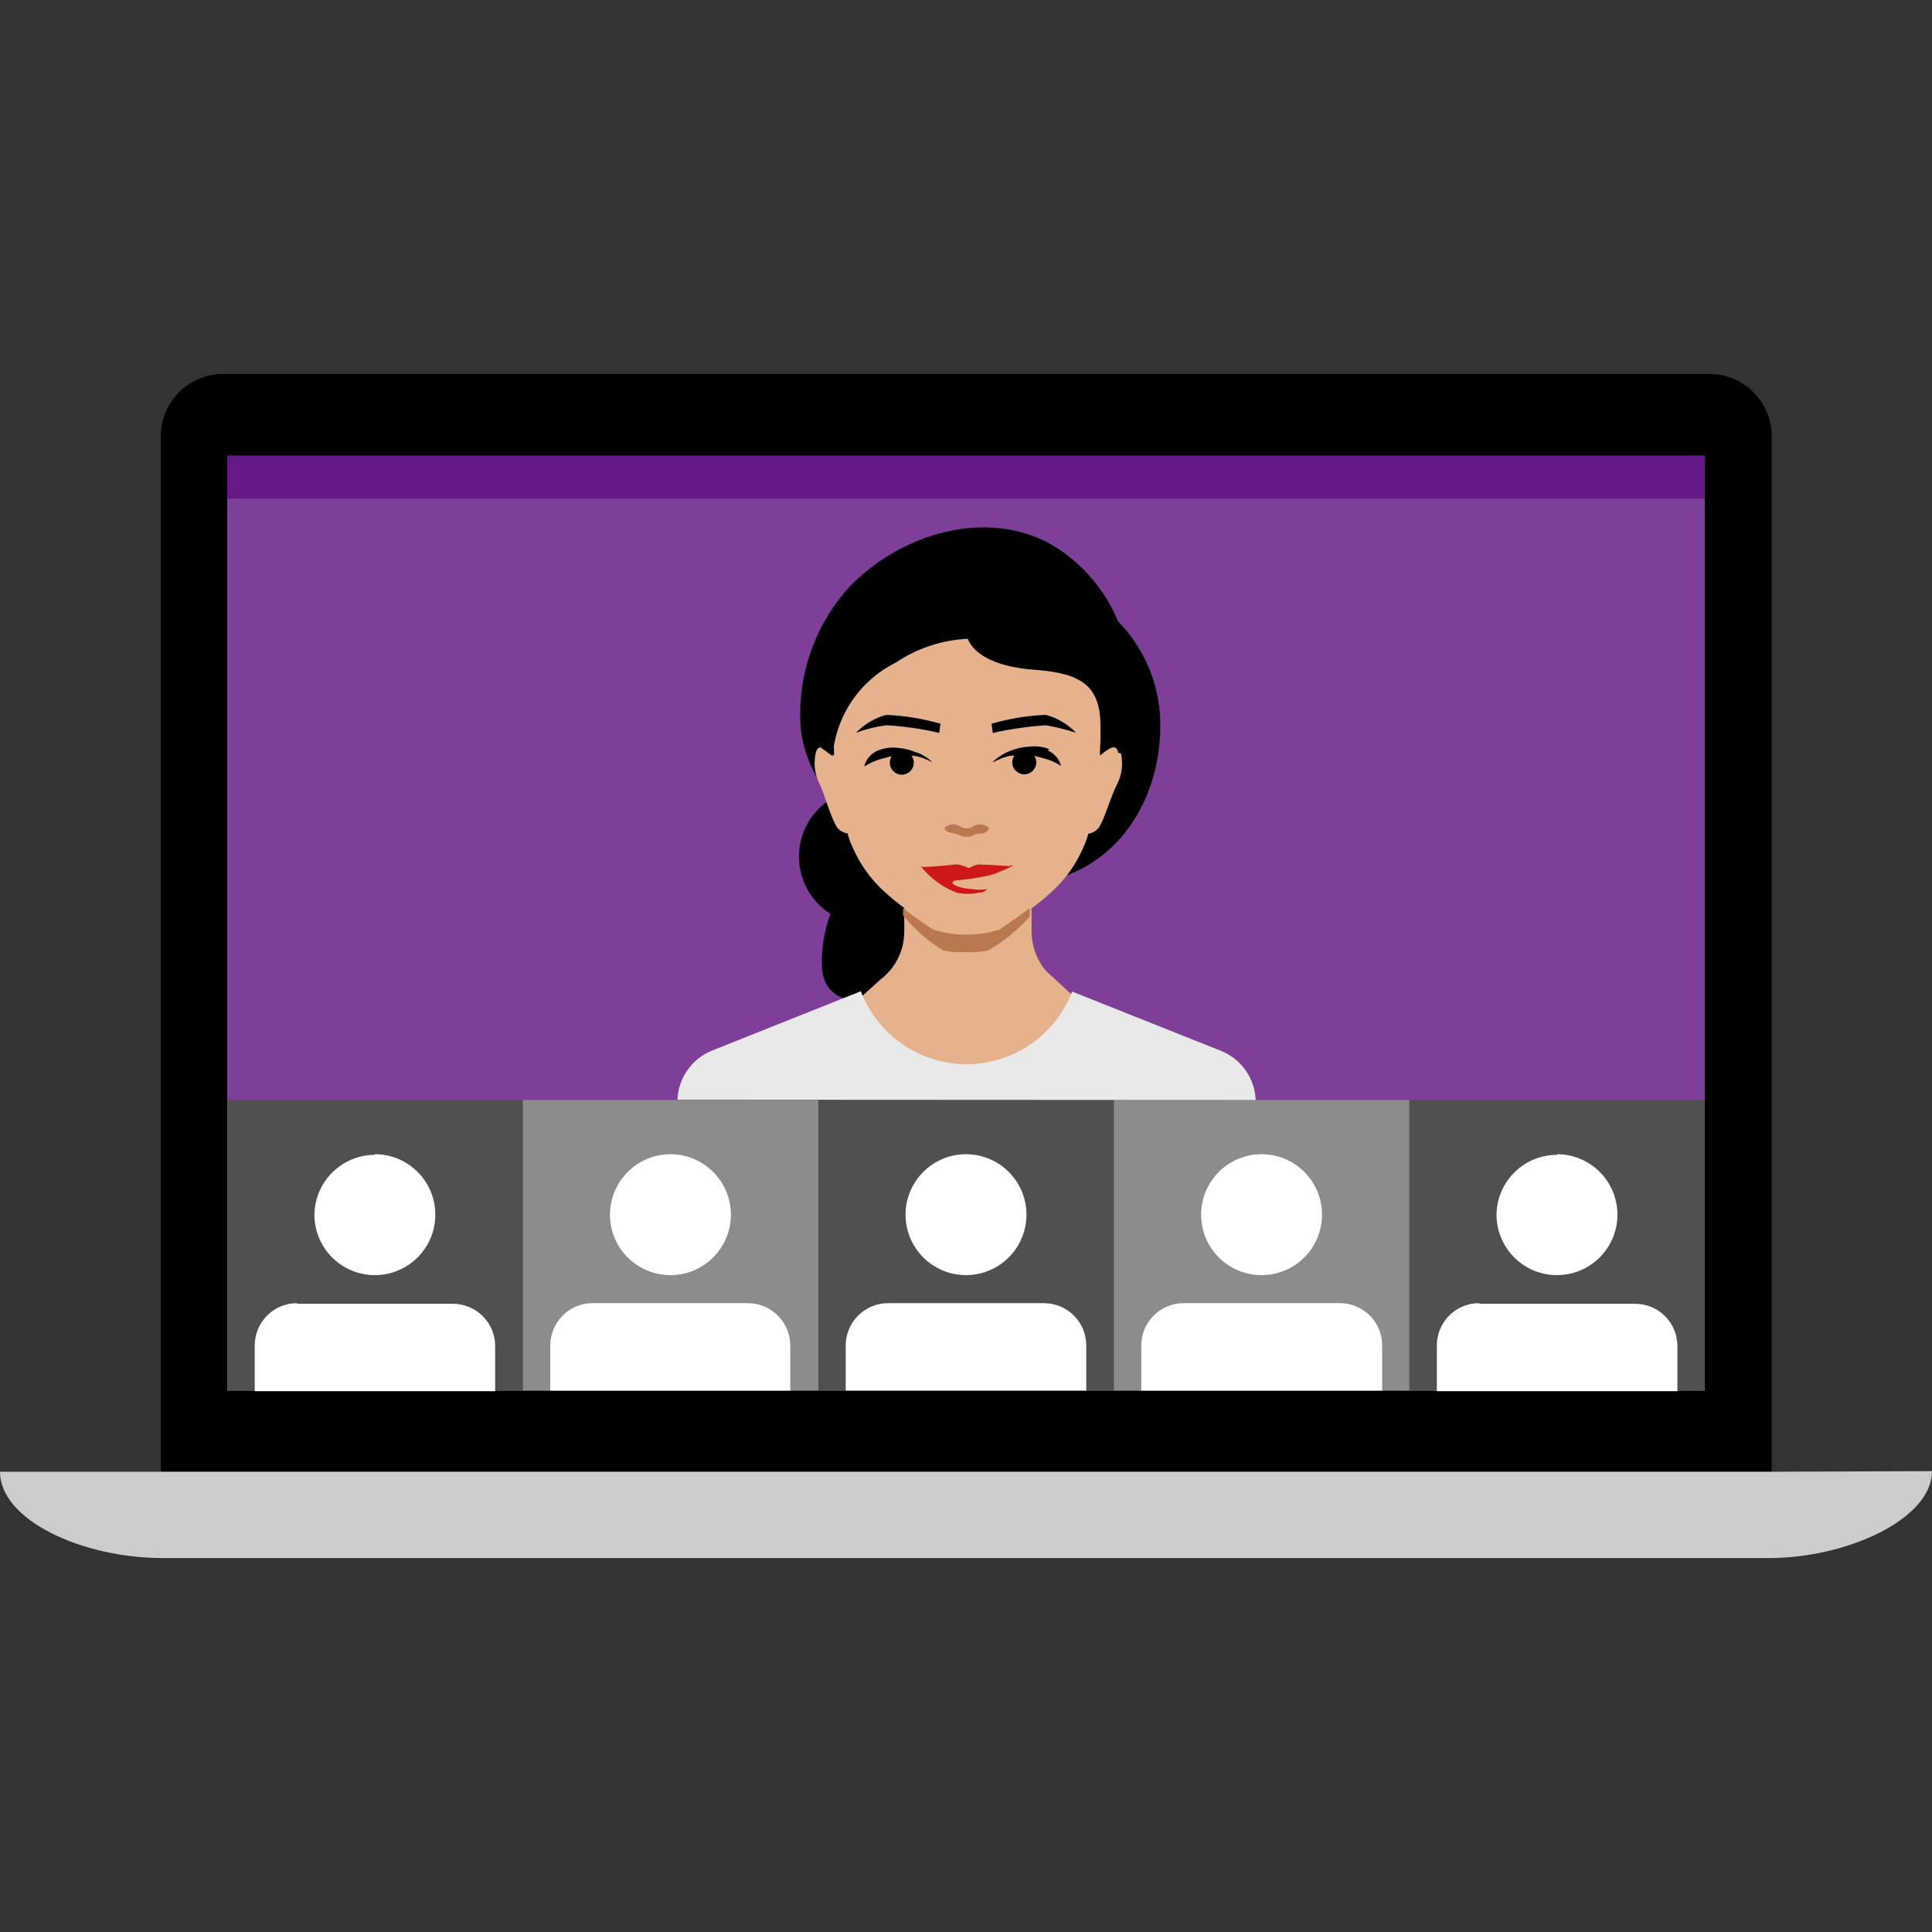 <svg width="124" height="124" viewBox="0 0 124 124" fill="none" xmlns="http://www.w3.org/2000/svg">
<rect x="0" y="0" width="124" height="124" fill="#333333" stroke="none"/>
<path d="M113.71 28C113.71 25.791 111.919 24 109.71 24H14.32C12.111 24 10.32 25.791 10.32 28V94.46H113.71V28Z" fill="black"/>
<path d="M113.71 94.46H0C0 97.54 5.22 100 10.46 100H113.54C118.54 100 124 97.5 124 94.42L113.71 94.46Z" fill="#CCCCCC"/>
<path d="M109.42 29.25H14.58V89.26H109.42V29.25Z" fill="#7D3F98"/>
<path d="M109.42 29.25H14.58V32H109.42V29.25Z" fill="#641987"/>
<path d="M109.42 70.6H90.45V89.25H109.42V70.6Z" fill="#505050"/>
<path d="M90.45 70.6H71.48V89.25H90.45V70.6Z" fill="#8C8C8C"/>
<path d="M71.49 70.6H52.52V89.25H71.49V70.6Z" fill="#505050"/>
<path d="M52.52 70.6H33.55V89.25H52.52V70.6Z" fill="#8C8C8C"/>
<path d="M43 74.08C45.141 74.064 46.891 75.785 46.91 77.927C46.928 80.068 45.208 81.82 43.066 81.84C40.925 81.86 39.172 80.142 39.15 78C39.133 75.856 40.855 74.102 43 74.08ZM38 83.64H48C49.502 83.64 50.72 84.858 50.72 86.36V89.25H35.32V86.36C35.314 84.871 36.511 83.657 38 83.64Z" fill="white"/>
<path d="M33.55 70.6H14.58V89.25H33.55V70.6Z" fill="#505050"/>
<path d="M24.06 74.08C26.198 74.08 27.933 75.809 27.94 77.947C27.947 80.085 26.224 81.825 24.086 81.84C21.949 81.855 20.202 80.138 20.18 78C20.186 75.859 21.919 74.126 24.06 74.12V74.08ZM19.06 83.68H29.06C29.782 83.677 30.476 83.963 30.986 84.474C31.497 84.984 31.783 85.678 31.78 86.4V89.29H16.35V86.36C16.347 85.638 16.633 84.945 17.144 84.434C17.654 83.923 18.348 83.637 19.07 83.64" fill="white"/>
<path d="M81 74.08C83.134 74.097 84.853 75.833 84.85 77.967C84.846 80.101 83.12 81.831 80.987 81.84C78.853 81.849 77.112 80.134 77.09 78C77.079 76.959 77.487 75.957 78.223 75.22C78.958 74.483 79.959 74.072 81 74.08ZM76 83.64H86C86.721 83.64 87.411 83.927 87.92 84.438C88.428 84.948 88.713 85.64 88.71 86.36V89.25H73.25V86.36C73.25 85.634 73.541 84.937 74.057 84.426C74.574 83.915 75.273 83.632 76 83.64Z" fill="white"/>
<path d="M99.94 74.08C102.076 74.086 103.806 75.817 103.81 77.954C103.813 80.09 102.089 81.827 99.953 81.84C97.817 81.853 96.072 80.136 96.05 78C96.05 76.969 96.46 75.981 97.19 75.253C97.92 74.525 98.909 74.117 99.94 74.12V74.08ZM94.94 83.68H104.94C105.662 83.677 106.356 83.963 106.866 84.474C107.377 84.984 107.663 85.678 107.66 86.4V89.29H92.22V86.36C92.217 85.638 92.503 84.945 93.014 84.434C93.524 83.923 94.218 83.637 94.94 83.64" fill="white"/>
<path d="M62 74.08C64.138 74.08 65.873 75.809 65.88 77.947C65.887 80.085 64.164 81.825 62.026 81.84C59.889 81.855 58.142 80.138 58.12 78C58.109 76.964 58.513 75.967 59.242 75.231C59.971 74.494 60.964 74.08 62 74.08ZM57 83.64H67C68.502 83.64 69.72 84.858 69.72 86.36V89.25H54.28V86.36C54.28 84.858 55.498 83.64 57 83.64Z" fill="white"/>
<path d="M74.39 45.3C74.123 43.252 73.196 41.346 71.75 39.87C70.861 37.702 69.25 35.907 67.19 34.79C62.83 32.59 57.48 34.52 54.48 37.71C52.236 40.197 51.121 43.502 51.4 46.84C51.611 48.474 52.308 50.007 53.4 51.24C52.102 52.014 51.299 53.406 51.279 54.917C51.259 56.428 52.024 57.841 53.3 58.65C52.917 59.68 52.731 60.772 52.75 61.87C52.75 63.99 54.42 64.32 55.75 64.32C57.08 64.32 58.13 62.61 58.13 60.49C58.174 59.9 58.13 59.307 58 58.73C59.044 58.06 59.736 56.961 59.89 55.73C61.273 56.263 62.724 56.6 64.2 56.73C71.36 57.28 75 51.18 74.41 45.37" fill="black"/>
<path d="M71.77 48.32C71.65 47.65 71.14 48.06 70.6 48.49V48.11C70.68 47.04 70.6 46.04 70.6 45.3V45.24C70.6 44.88 70.6 44.58 70.6 44.37C69.87 39.44 68.77 35.99 62.3 35.76H61.82C55.35 35.99 54.26 39.44 53.53 44.37C53.511 44.659 53.511 44.95 53.53 45.24V45.3C53.53 46.04 53.44 47.04 53.53 48.11V48.49C52.99 48.06 52.53 47.65 52.36 48.32C52.194 49.028 52.297 49.773 52.65 50.41C52.92 51.04 53.28 52.29 53.6 52.88C53.737 53.212 54.043 53.445 54.4 53.49C54.466 53.762 54.56 54.027 54.68 54.28C55.155 55.43 55.887 56.456 56.82 57.28C57.208 57.635 57.615 57.969 58.04 58.28V59.81C58.036 60.123 57.996 60.435 57.92 60.74C57.795 61.227 57.578 61.685 57.28 62.09C57.069 62.379 56.816 62.635 56.53 62.85L54.68 64.52C54.43 64.8 54.16 65.09 53.86 65.38C50.8 68.27 56.01 69.75 61.56 69.48C66.97 69.75 73.22 68.48 70.71 65.62L67.47 62.62L67.29 62.46L67.2 62.37C67.115 62.285 67.035 62.194 66.96 62.1C66.483 61.434 66.221 60.639 66.21 59.82V58.3C66.635 57.989 67.042 57.655 67.43 57.3C68.361 56.475 69.093 55.449 69.57 54.3C69.685 54.045 69.779 53.781 69.85 53.51C70.209 53.463 70.515 53.226 70.65 52.89C70.97 52.31 71.33 51.05 71.65 50.43C72.003 49.793 72.106 49.048 71.94 48.34" fill="#E5B28D"/>
<path d="M66.09 58.29C65.53 58.72 64.86 59.18 64.09 59.7H64.02C62.714 60.083 61.326 60.083 60.02 59.7H59.96C59.268 59.267 58.6 58.797 57.96 58.29V58.74C58.682 59.634 59.551 60.398 60.53 61C61.006 61.102 61.494 61.139 61.98 61.11C62.466 61.14 62.954 61.103 63.43 61C64.428 60.425 65.326 59.692 66.09 58.83V58.33V58.29Z" fill="#B97850"/>
<path d="M58.89 48.331C58.496 48.149 58.073 48.037 57.64 48.001C57.199 47.947 56.752 48.006 56.34 48.17C55.912 48.353 55.592 48.722 55.47 49.17H55.52C55.829 48.972 56.166 48.82 56.52 48.721L57.23 48.531C57.154 48.658 57.113 48.803 57.11 48.95C57.11 49.376 57.455 49.721 57.88 49.721C58.305 49.721 58.65 49.376 58.65 48.95C58.651 48.796 58.602 48.645 58.51 48.52C58.593 48.515 58.677 48.515 58.76 48.52C59.149 48.605 59.523 48.746 59.87 48.941C59.562 48.652 59.202 48.425 58.81 48.27" fill="black"/>
<path d="M67.36 48.09C66.949 47.921 66.501 47.862 66.06 47.92C65.63 47.941 65.207 48.035 64.81 48.2C64.419 48.358 64.061 48.585 63.75 48.87V48.92C64.096 48.724 64.471 48.582 64.86 48.5H65.11C65.018 48.624 64.969 48.775 64.97 48.93C64.97 49.355 65.315 49.7 65.74 49.7C66.165 49.7 66.51 49.355 66.51 48.93C66.51 48.782 66.469 48.636 66.39 48.51C66.63 48.57 66.87 48.65 67.1 48.7C67.455 48.802 67.792 48.957 68.1 49.16C67.985 48.708 67.662 48.337 67.23 48.16" fill="black"/>
<path d="M63.26 53C63.163 52.95 63.058 52.917 62.95 52.9C62.742 52.907 62.541 52.973 62.37 53.09C62.266 53.138 62.154 53.161 62.04 53.16C61.926 53.162 61.813 53.139 61.71 53.09C61.538 52.975 61.337 52.91 61.13 52.9C61.018 52.916 60.91 52.949 60.81 53C60.49 53.12 60.71 53.3 60.81 53.38C60.91 53.46 61.33 53.48 61.52 53.57C61.619 53.624 61.723 53.667 61.83 53.7H62.21C62.321 53.667 62.428 53.624 62.53 53.57C62.72 53.48 63.12 53.57 63.32 53.38C63.52 53.19 63.57 53.12 63.25 53" fill="#B97850"/>
<path d="M60.36 46.45L60.28 47.04C59.16 46.774 58.019 46.61 56.87 46.55C56.211 46.639 55.564 46.8 54.94 47.03C55.473 46.481 56.143 46.084 56.88 45.88C58.058 45.932 59.227 46.124 60.36 46.45Z" fill="black"/>
<path d="M63.64 46.45L63.72 47.04C64.842 46.789 65.982 46.625 67.13 46.55C67.784 46.665 68.429 46.825 69.06 47.03C68.531 46.476 67.86 46.079 67.12 45.88C65.942 45.931 64.773 46.122 63.64 46.45Z" fill="black"/>
<path d="M64.85 55.59C63.9 55.53 63.2 55.49 62.99 55.49C62.914 55.481 62.837 55.481 62.76 55.49C62.649 55.508 62.541 55.541 62.44 55.59C62.17 55.72 62.22 55.76 61.91 55.59H61.84C61.685 55.514 61.513 55.476 61.34 55.48C60.86 55.54 59.48 55.66 59.28 55.64C59.08 55.62 58.98 55.57 59.13 55.64C59.721 56.368 60.489 56.933 61.36 57.28C61.86 57.4 62.38 57.4 62.88 57.28H63.02L63.17 57.22C63.247 57.181 63.315 57.126 63.37 57.06C63.039 57.119 62.701 57.119 62.37 57.06C61.9 57.06 61.11 56.84 61.13 56.64C61.13 56.64 61.13 56.52 61.37 56.5C62.07 56.451 62.766 56.347 63.45 56.19C63.651 56.153 63.846 56.089 64.03 56C64.374 55.874 64.708 55.723 65.03 55.55H64.84" fill="#CE1719"/>
<path d="M80.59 70.6C80.537 69.195 79.658 67.955 78.35 67.44L68.81 63.64C67.762 66.382 65.165 68.222 62.23 68.3H61.86C58.911 68.225 56.3 66.377 55.25 63.62L45.72 67.42C44.416 67.939 43.538 69.177 43.48 70.58L80.59 70.6Z" fill="#E9E9E9"/>
<path d="M53.44 48.53C53.639 45.957 55.178 43.678 57.49 42.53C58.86 41.606 60.459 41.076 62.11 41C62.4 41.71 63.39 42.79 66.54 43C70.36 43.3 70.63 44.67 70.72 47.52L73.53 47.12C73.53 47.12 73.05 43 73 42.68C72.95 42.36 69.43 38 69.43 38C69.031 37.453 68.596 36.932 68.13 36.44C67.221 35.853 66.252 35.363 65.24 34.98L63.38 34.45L57.86 35.35L55.65 36.82L53 41L52.71 48" fill="black"/>
</svg>

